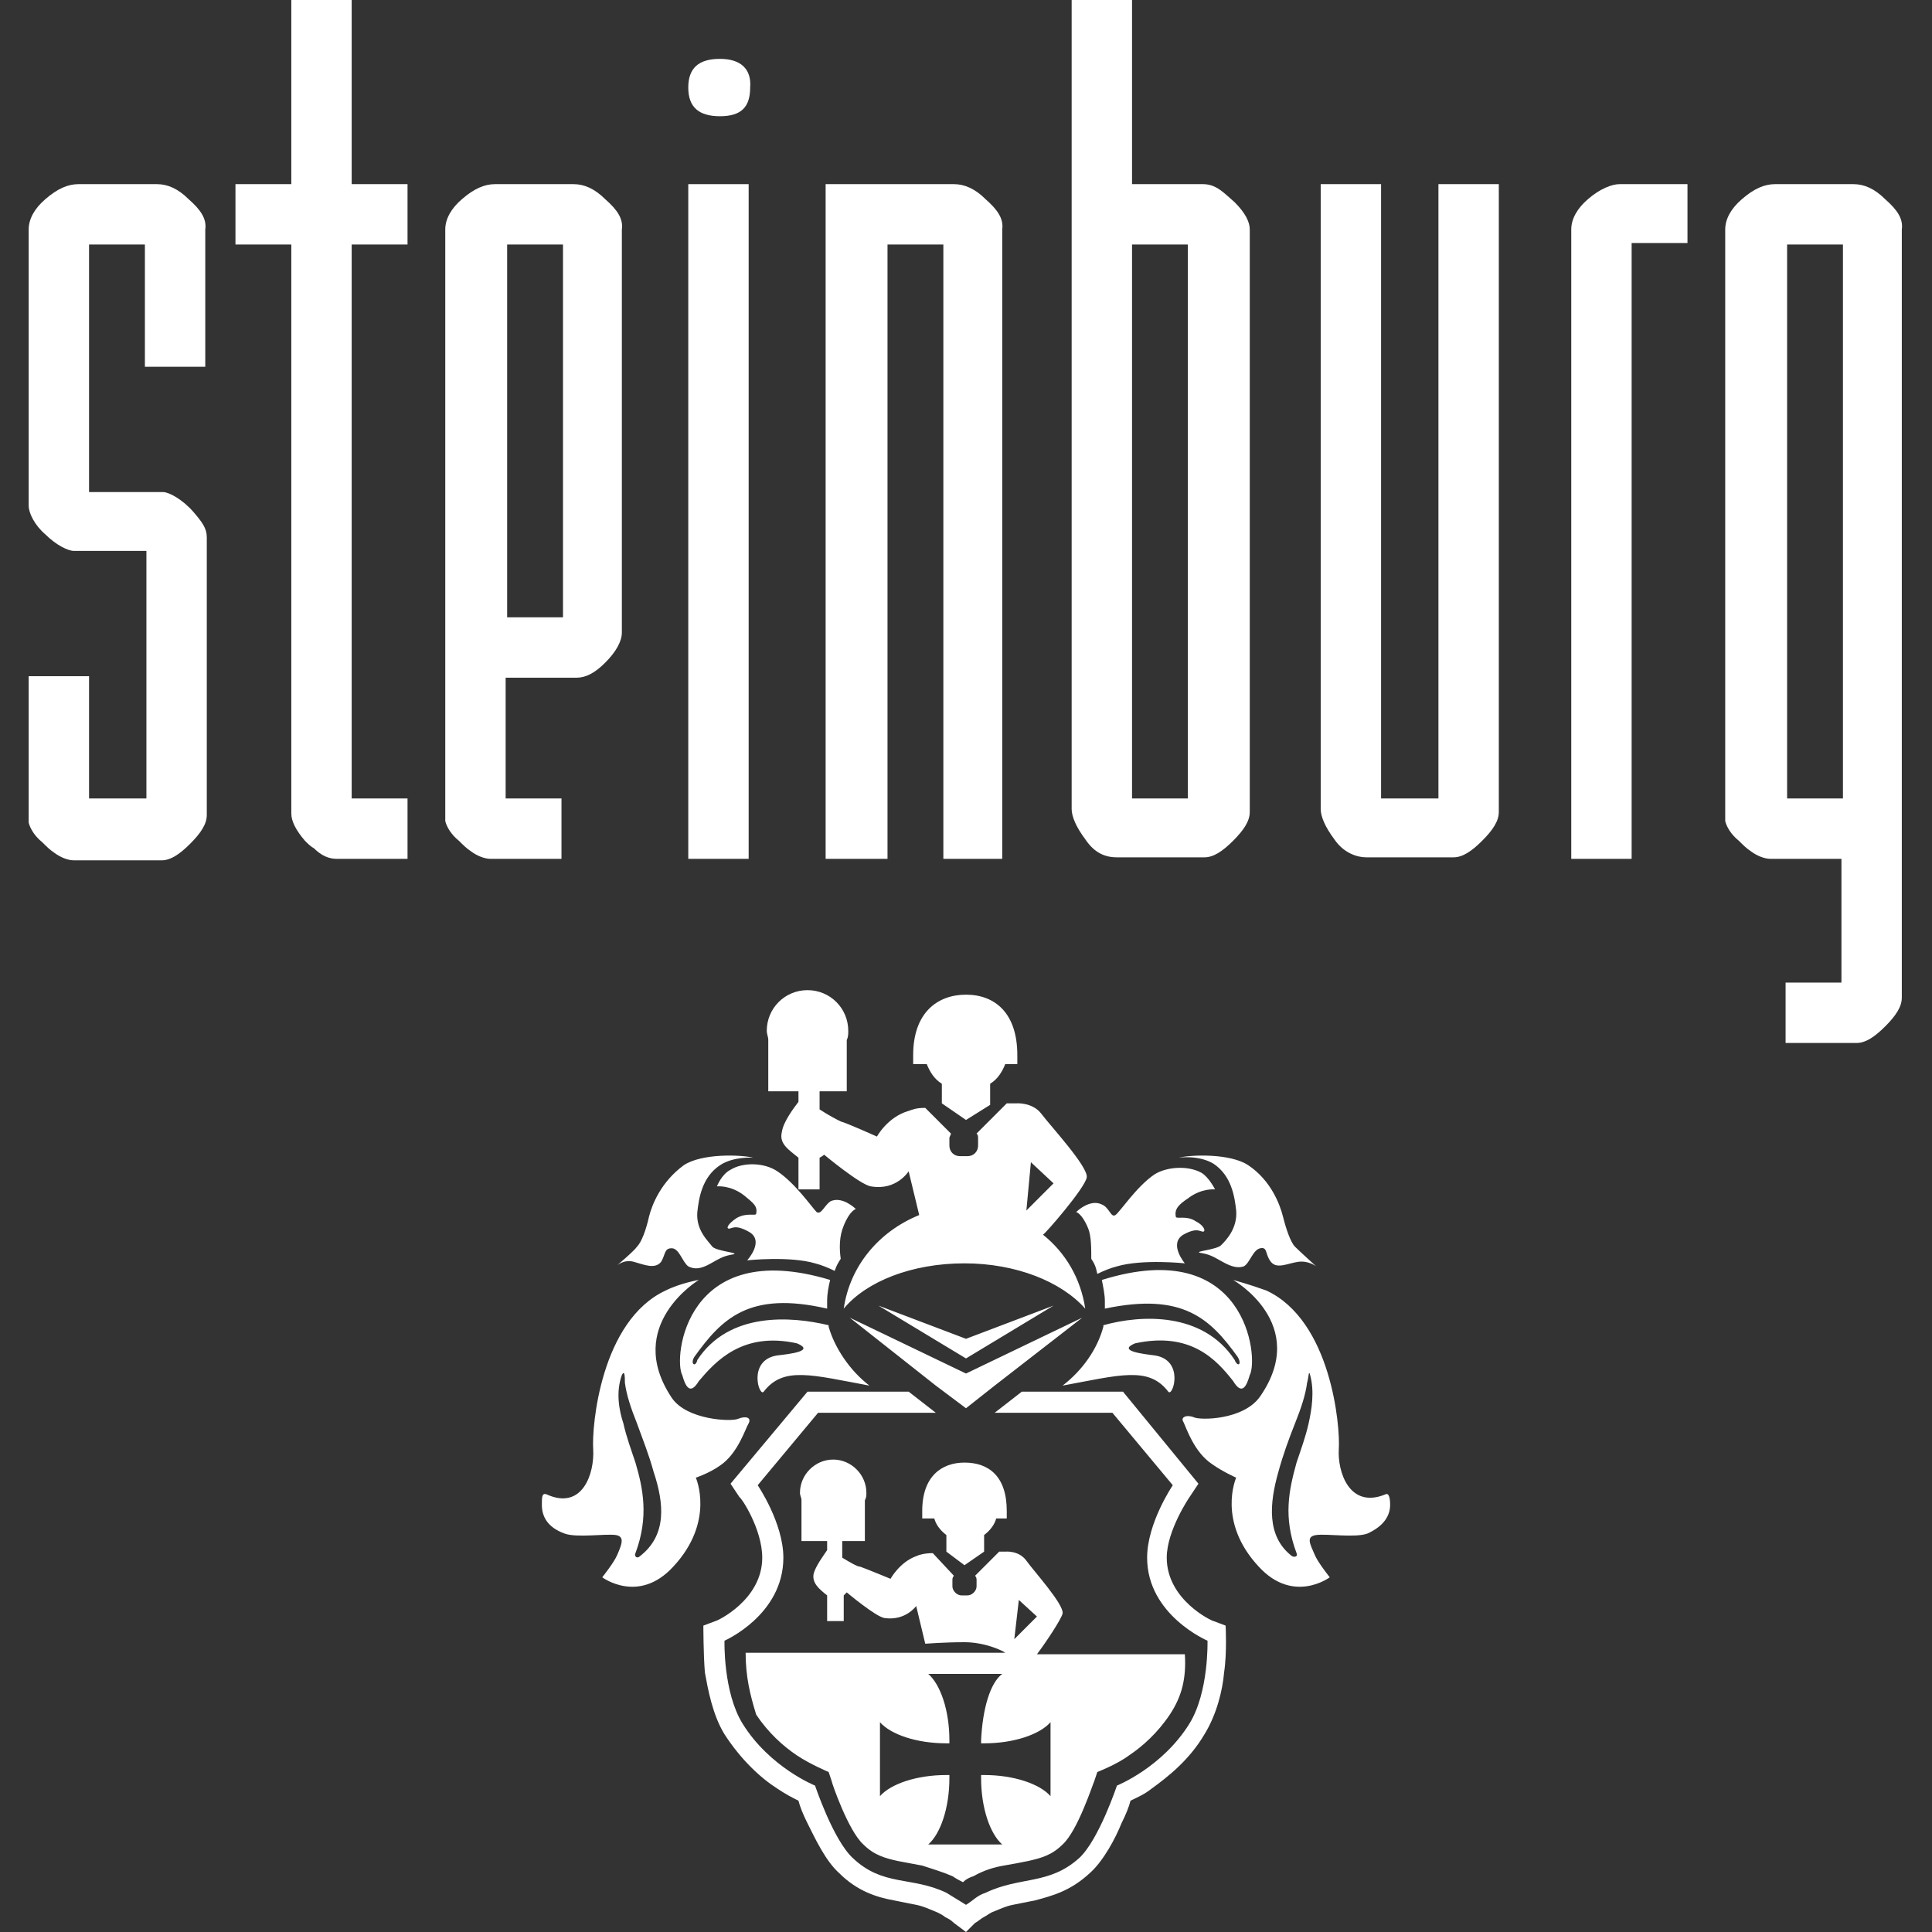 <?xml version="1.0" encoding="utf-8"?>
<!-- Generator: Adobe Illustrator 28.1.0, SVG Export Plug-In . SVG Version: 6.00 Build 0)  -->
<svg version="1.1" id="Ebene_1" xmlns="http://www.w3.org/2000/svg" xmlns:xlink="http://www.w3.org/1999/xlink" x="0px" y="0px"
	 viewBox="0 0 128 128" style="enable-background:new 0 0 128 128;" xml:space="preserve">
<rect x="0" y="0" width="128" height="128" fill="#333333" stroke="none"/>
<style type="text/css">
	.st0{clip-path:url(#SVGID_00000179637376021639882520000003664154473343524767_);fill:#FFFFFF;}
	.st1{clip-path:url(#SVGID_00000126313453346978079050000005109182726224613285_);fill:#FFFFFF;}
	.st2{clip-path:url(#SVGID_00000118361399054886401690000000085899520893461382_);fill:#FFFFFF;}
	.st3{fill:#FFFFFF;}
	.st4{clip-path:url(#SVGID_00000120546598445140594960000012254756188020783295_);fill:#FFFFFF;}
	.st5{clip-path:url(#SVGID_00000126319805223347841930000014081718886249025204_);fill:#FFFFFF;}
	.st6{clip-path:url(#SVGID_00000080915580179285653460000001479627808612301473_);fill:#FFFFFF;}
	.st7{clip-path:url(#SVGID_00000147186632821347667730000012837706646058994580_);fill:#FFFFFF;}
	.st8{clip-path:url(#SVGID_00000159428449857687117660000014114059189242633145_);fill:#FFFFFF;}
	.st9{clip-path:url(#SVGID_00000116938904444477743310000012341608099472672959_);fill:#FFFFFF;}
	.st10{clip-path:url(#SVGID_00000178197608685222007230000010651182921663540409_);fill:#FFFFFF;}
</style>
<g>
	<g>
		<g>
			<defs>
				<rect id="SVGID_1_" x="1.9" y="0" width="124.2" height="128"/>
			</defs>
			<clipPath id="SVGID_00000120547916197882188660000000216690801783742882_">
				<use xlink:href="#SVGID_1_"  style="overflow:visible;"/>
			</clipPath>
			<path style="clip-path:url(#SVGID_00000120547916197882188660000000216690801783742882_);fill:#FFFFFF;" d="M12.5,13.2
				c-0.7-0.7-1.4-1-2.1-1H5.2c-0.7,0-1.4,0.3-2.2,1c-0.7,0.6-1.1,1.3-1.1,2v18.3c0,0.5,0.4,1.3,1.1,1.9c0.7,0.7,1.5,1.1,1.9,1.1h4.8
				v16.4H5.9v-8.1h-4v7.7V54c0,0.1,0,0.1,0,0.2v0.1v0.1c0,0,0,0,0,0.1c0.1,0.4,0.4,0.9,0.9,1.3c0.3,0.3,0.5,0.5,0.8,0.7
				C4,56.8,4.5,57,4.9,57l0,0l0,0h1.3h3.2h1.3c0.6,0,1.2-0.4,1.9-1.1c0.7-0.7,1.1-1.3,1.1-1.9v-1.5V35.6c0-0.6-0.3-1-0.9-1.7
				c-0.7-0.8-1.6-1.3-2-1.3H5.9V16.2h3.7v8.1h4v-9.1C13.7,14.5,13.3,13.9,12.5,13.2"/>
		</g>
		<g>
			<defs>
				<rect id="SVGID_00000110445340688706961430000014744153211792379011_" x="1.9" y="0" width="124.2" height="128"/>
			</defs>
			<clipPath id="SVGID_00000013906277176882621510000015878137895353332886_">
				<use xlink:href="#SVGID_00000110445340688706961430000014744153211792379011_"  style="overflow:visible;"/>
			</clipPath>
			<path style="clip-path:url(#SVGID_00000013906277176882621510000015878137895353332886_);fill:#FFFFFF;" d="M23.3,0h-4v12.2h-3.7
				v4h3.7v37.7c0,0.5,0.3,1.1,0.9,1.8c0.2,0.2,0.4,0.4,0.6,0.5c0.5,0.5,1,0.7,1.5,0.7h0.1h1.2H27v-4h-3.7V16.2H27v-4h-3.7V0z"/>
		</g>
		<g>
			<defs>
				<rect id="SVGID_00000000944618603744765810000009574273509769850555_" x="1.9" y="0" width="124.2" height="128"/>
			</defs>
			<clipPath id="SVGID_00000035518002744208057690000013197440618476706720_">
				<use xlink:href="#SVGID_00000000944618603744765810000009574273509769850555_"  style="overflow:visible;"/>
			</clipPath>
			<path style="clip-path:url(#SVGID_00000035518002744208057690000013197440618476706720_);fill:#FFFFFF;" d="M37.3,40.9h-3.7V16.2
				h3.7V40.9z M40.1,13.2c-0.7-0.7-1.4-1-2.1-1h-1.1h-4.1c-0.7,0-1.4,0.3-2.2,1c-0.7,0.6-1.1,1.3-1.1,2v37.2v1.5c0,0.1,0,0.1,0,0.2
				v0.1v0.1c0,0,0,0,0,0.1c0.1,0.4,0.4,0.9,0.9,1.3c0.3,0.3,0.5,0.5,0.8,0.7c0.4,0.3,0.9,0.5,1.3,0.5l0,0l0,0h1.3h3.4v-4h-3.7v-8
				h4.7c0.6,0,1.2-0.3,1.9-1s1.1-1.4,1.1-2V16.3v-1.1C41.3,14.5,40.9,13.9,40.1,13.2"/>
		</g>
	</g>
	<rect x="45.6" y="12.2" class="st3" width="4" height="44.7"/>
	<g>
		<g>
			<defs>
				<rect id="SVGID_00000175320058856081356310000004202579822392142265_" x="1.9" y="0" width="124.2" height="128"/>
			</defs>
			<clipPath id="SVGID_00000178168901965645011230000008821771885147670678_">
				<use xlink:href="#SVGID_00000175320058856081356310000004202579822392142265_"  style="overflow:visible;"/>
			</clipPath>
			<path style="clip-path:url(#SVGID_00000178168901965645011230000008821771885147670678_);fill:#FFFFFF;" d="M47.7,3.9
				c-1.4,0-2.1,0.6-2.1,1.9s0.7,1.9,2.1,1.9c1.4,0,2-0.6,2-1.9C49.8,4.6,49.1,3.9,47.7,3.9"/>
		</g>
		<g>
			<defs>
				<rect id="SVGID_00000102534783260389619410000003111748050215657107_" x="1.9" y="0" width="124.2" height="128"/>
			</defs>
			<clipPath id="SVGID_00000015349830820991232320000014903562422494261150_">
				<use xlink:href="#SVGID_00000102534783260389619410000003111748050215657107_"  style="overflow:visible;"/>
			</clipPath>
			<path style="clip-path:url(#SVGID_00000015349830820991232320000014903562422494261150_);fill:#FFFFFF;" d="M65.3,13.2
				c-0.7-0.7-1.4-1-2.1-1h-8.5v44.7h4.1V16.2h3.7v40.7h3.9V15.2C66.5,14.5,66.1,13.9,65.3,13.2"/>
		</g>
		<g>
			<defs>
				<rect id="SVGID_00000095316160919772365280000007914130670786378890_" x="1.9" y="0" width="124.2" height="128"/>
			</defs>
			<clipPath id="SVGID_00000016054195929702054400000002513461280755126173_">
				<use xlink:href="#SVGID_00000095316160919772365280000007914130670786378890_"  style="overflow:visible;"/>
			</clipPath>
			<path style="clip-path:url(#SVGID_00000016054195929702054400000002513461280755126173_);fill:#FFFFFF;" d="M78.7,52.9H75V16.2
				h3.7V52.9z M79.7,12.2H75V0h-4v53.6c0,0.5,0.3,1.2,0.9,2c0.6,0.9,1.3,1.2,2.1,1.2h5.8c0.6,0,1.2-0.4,1.9-1.1
				c0.7-0.7,1.1-1.3,1.1-1.9V15.2c0-0.5-0.3-1.1-1-1.8C81.1,12.8,80.6,12.2,79.7,12.2"/>
		</g>
		<g>
			<defs>
				<rect id="SVGID_00000029008249500075869310000001348203798671720344_" x="1.9" y="0" width="124.2" height="128"/>
			</defs>
			<clipPath id="SVGID_00000003806169412655557080000002406423049229519251_">
				<use xlink:href="#SVGID_00000029008249500075869310000001348203798671720344_"  style="overflow:visible;"/>
			</clipPath>
			<path style="clip-path:url(#SVGID_00000003806169412655557080000002406423049229519251_);fill:#FFFFFF;" d="M95.2,52.9h-3.7V12.2
				h-4v41.4c0,0.5,0.3,1.2,0.9,2c0.6,0.9,1.5,1.2,2.1,1.2h4.9h0.9c0.6,0,1.2-0.4,1.9-1.1c0.7-0.7,1.1-1.3,1.1-1.9V52V12.2h-4v40.7
				H95.2z"/>
		</g>
		<g>
			<defs>
				<rect id="SVGID_00000029737010376377111210000012794476032712947869_" x="1.9" y="0" width="124.2" height="128"/>
			</defs>
			<clipPath id="SVGID_00000018949502329537014770000005619422731002275212_">
				<use xlink:href="#SVGID_00000029737010376377111210000012794476032712947869_"  style="overflow:visible;"/>
			</clipPath>
			<path style="clip-path:url(#SVGID_00000018949502329537014770000005619422731002275212_);fill:#FFFFFF;" d="M105.2,13.2
				c-0.7,0.6-1.1,1.3-1.1,2v41.7h4V16.1h3.7v-3.9h-4.5C106.8,12.2,106,12.5,105.2,13.2"/>
		</g>
		<g>
			<defs>
				<rect id="SVGID_00000052823991435161911640000015298893032801556375_" x="1.9" y="0" width="124.2" height="128"/>
			</defs>
			<clipPath id="SVGID_00000008115539248822718390000012346267592904067480_">
				<use xlink:href="#SVGID_00000052823991435161911640000015298893032801556375_"  style="overflow:visible;"/>
			</clipPath>
			<path style="clip-path:url(#SVGID_00000008115539248822718390000012346267592904067480_);fill:#FFFFFF;" d="M122.1,52.9h-3.7
				V16.2h3.7V52.9z M124.9,13.2c-0.7-0.7-1.4-1-2.1-1h-5.2c-0.7,0-1.4,0.3-2.2,1c-0.7,0.6-1.1,1.3-1.1,2v37.2v1.5c0,0.1,0,0.1,0,0.2
				v0.1v0.1c0,0,0,0,0,0.1c0.1,0.4,0.4,0.9,0.9,1.3c0.3,0.3,0.5,0.5,0.8,0.7c0.4,0.3,0.9,0.5,1.3,0.5l0,0l0,0h1.3h3.4v8.2h-3.7v4
				h4.7c0.6,0,1.2-0.4,1.9-1.1c0.7-0.7,1.1-1.3,1.1-1.9V15.2C126.1,14.5,125.7,13.9,124.9,13.2"/>
		</g>
		<g>
			<defs>
				<rect id="SVGID_00000126288444034463632950000014847072486748108680_" x="1.9" y="0" width="124.2" height="128"/>
			</defs>
			<clipPath id="SVGID_00000094616501658421331230000002185985677823988659_">
				<use xlink:href="#SVGID_00000126288444034463632950000014847072486748108680_"  style="overflow:visible;"/>
			</clipPath>
			<path style="clip-path:url(#SVGID_00000094616501658421331230000002185985677823988659_);fill:#FFFFFF;" d="M55,84.8
				c-0.1,0.4-0.2,0.9-0.2,1.4c0,0.2,0,0.3,0,0.5c-5.2-1.2-7,0.7-8.8,3.2c-0.3,0.5,0.1,0.7,0.2,0.2c2.1-3.2,6.2-2.9,8.7-2.3v0.1
				c0.4,1.4,1.4,2.9,2.7,3.9c-3.8-0.7-5.7-1.3-7,0.4c-0.3,0.4-1.1-2.1,0.9-2.4c0.9-0.1,2.5-0.3,1.3-0.8c-3.6-0.8-5.4,1.2-6.5,2.5
				c-0.6,1-0.9,0.3-1.1-0.4C44.6,90,45.4,81.9,55,84.8 M49.9,76.7c0,0-1.3-0.1-2.2,0.5c-1.2,0.8-1.4,2.2-1.5,3.1
				c-0.1,1.2,0.7,1.9,1,2.3c0.3,0.3,1.8,0.4,1.4,0.5c-0.6,0.1-0.8,0.2-1.5,0.6s-1.1,0.4-1.5,0.2c-0.4-0.3-0.6-1.2-1.1-1.2
				s-0.4,0.4-0.7,0.9c-0.4,0.5-1.1,0.2-1.8,0s-1.2,0.3-1.2,0.3s1.2-1,1.4-1.3c0.3-0.3,0.6-1.1,0.8-2c0.2-0.8,0.8-2.3,2.3-3.4
				C46.5,76.4,49.1,76.5,49.9,76.7C50.1,76.6,49.9,76.7,49.9,76.7 M55.7,83.4c-0.2,0.3-0.3,0.5-0.4,0.8c-0.4-0.2-0.9-0.4-1.3-0.5
				c-1.7-0.5-4.5-0.2-4.5-0.2s1.2-1.3,0.1-1.9c-0.9-0.5-1.1-0.2-1.3-0.2s-0.1-0.3,0.5-0.7c0.7-0.4,1.3-0.1,1.3-0.3
				c0.1-0.5-0.2-0.7-0.8-1.2c-0.9-0.7-1.8-0.6-1.8-0.6s0.3-0.8,0.9-1.1c0.8-0.5,2.2-0.5,3.1,0.1c1.2,0.8,2.3,2.4,2.6,2.7
				c0.3,0.2,0.5-0.4,0.9-0.7c0.8-0.4,1.7,0.5,1.7,0.5s-0.4,0.1-0.8,1.1C55.6,81.9,55.6,82.7,55.7,83.4 M81.7,84.8
				c0,0,1.1,0.3,2.2,0.7c4.3,2,4.9,9,4.8,10.5s0.7,4,3.1,3c0.2-0.1,0.3,0.2,0.3,0.7c0,0.7-0.4,1.4-1.5,1.9c-0.8,0.3-2.7,0-3.4,0.1
				c-0.7,0.1-0.4,0.6-0.1,1.3c0.2,0.5,1,1.5,1,1.5s-2.4,1.8-4.7-0.7c-2.8-3-1.5-5.9-1.5-5.9S81,97.5,80.3,97
				c-1.2-0.8-1.7-2.4-1.9-2.8c-0.2-0.3,0.2-0.5,0.7-0.3c0.4,0.2,3.3,0.2,4.4-1.4C86.8,87.7,81.7,84.8,81.7,84.8 M84.7,97.5
				c-0.6,2.1-0.8,4.3,0.9,5.6c0.2,0.1,0.4,0,0.3-0.2c-0.9-2.4-0.5-4.2,0-6c0.3-0.9,0.6-1.7,0.8-2.6c0.2-0.9,0.4-2.1,0.1-3.2
				c-0.1-0.4-0.1,0.2-0.2,0.5c-0.1,0.8-0.4,1.7-0.8,2.7S85,96.4,84.7,97.5 M73,84.8c9.6-3,10.4,5.2,9.8,6.3
				c-0.2,0.7-0.5,1.4-1.1,0.4c-1.1-1.4-2.8-3.3-6.5-2.5c-1.2,0.5,0.5,0.7,1.3,0.8c2,0.3,1.2,2.8,0.9,2.4c-1.3-1.7-3.2-1.1-7-0.4
				c1.3-1,2.3-2.4,2.7-3.9c0-0.1,0-0.1,0-0.1c2.5-0.7,6.6-0.9,8.7,2.3c0.2,0.5,0.5,0.3,0.2-0.2c-1.8-2.5-3.6-4.3-8.8-3.2
				c0-0.2,0-0.3,0-0.5C73.2,85.8,73.1,85.3,73,84.8 M78.1,76.7C78.1,76.7,77.9,76.6,78.1,76.7c0.8-0.2,3.4-0.3,4.6,0.5
				c1.5,1,2.1,2.6,2.3,3.4c0.2,0.8,0.5,1.7,0.8,2s1.4,1.3,1.4,1.3s-0.5-0.4-1.2-0.3s-1.4,0.5-1.8,0s-0.2-1-0.7-0.9s-0.7,1-1.1,1.2
				C82.1,84,81.7,84,81,83.6s-0.9-0.5-1.5-0.6c-0.4-0.1,1.1-0.2,1.4-0.5s1.1-1.1,1-2.3c-0.1-0.9-0.3-2.3-1.5-3.1
				C79.4,76.5,78.1,76.7,78.1,76.7 M72.3,83.4c0-0.7,0-1.5-0.2-2c-0.4-1-0.8-1.1-0.8-1.1s0.9-0.9,1.7-0.5c0.5,0.2,0.6,0.9,0.9,0.7
				c0.3-0.2,1.4-1.9,2.6-2.7c0.8-0.5,2.2-0.6,3.1-0.1c0.5,0.3,0.9,1.1,0.9,1.1s-0.9-0.1-1.8,0.6c-0.6,0.4-0.9,0.7-0.8,1.2
				c0,0.2,0.7-0.1,1.3,0.3c0.6,0.3,0.7,0.7,0.5,0.7s-0.4-0.3-1.3,0.2c-1,0.6,0.1,1.9,0.1,1.9s-2.8-0.3-4.5,0.2
				c-0.4,0.1-0.9,0.3-1.3,0.5C72.6,83.9,72.5,83.7,72.3,83.4 M54.3,72.2v1.3c0.6,0.4,1.2,0.7,1.4,0.8c0.4,0.1,2.4,1,2.4,1
				s0.7-1.3,2.1-1.7c0.3-0.1,0.5-0.2,1.1-0.2l1.7,1.7c0,0.1-0.1,0.2-0.1,0.3v0.5c0,0.4,0.3,0.7,0.7,0.7h0.5c0.4,0,0.7-0.3,0.7-0.7
				v-0.5c0-0.1,0-0.2-0.1-0.3l2-2h0.6c0,0,1.1-0.1,1.7,0.7c0.6,0.8,3.1,3.5,3,4.2s-2.8,3.8-2.9,3.8c1.5,1.2,2.5,2.9,2.8,4.9
				c-1.6-1.8-4.6-3-8-3c-3.5,0-6.5,1.2-8,3c0.4-2.8,2.3-5.1,5-6.2l-0.7-2.9c0,0-0.8,1.3-2.5,1c-0.7-0.1-3.1-2.1-3.1-2.1
				s-0.1,0.1-0.3,0.2v2.1h-1.4v-2.1c-0.6-0.5-1.3-0.9-1.1-1.7c0.1-0.7,0.8-1.6,1.1-2v-0.7h-2v-3.4c0-0.2-0.1-0.4-0.1-0.6
				c0-1.5,1.2-2.7,2.7-2.7s2.7,1.2,2.7,2.7c0,0.2,0,0.4-0.1,0.6v3.4h-1.8V72.2z M68,80.2l1.8-1.8L68.3,77L68,80.2z M62.4,73.1v-1.3
				c-0.5-0.3-0.8-0.8-1-1.3h-0.9c0-0.2,0-0.4,0-0.6c0-2.8,1.6-4,3.5-4s3.4,1.2,3.4,4c0,0.2,0,0.4,0,0.6h-0.8c-0.2,0.5-0.5,1-1,1.3
				v1.4l-1.6,1L62.4,73.1z M56.3,87.3L64,91l7.7-3.7l-5.8,4.5L64,93.3l-2-1.5L56.3,87.3z M58.2,86.5l5.8,2.2l5.8-2.2L64,90
				L58.2,86.5z M62.7,102.8v-1.1c-0.4-0.3-0.7-0.7-0.8-1.1h-0.8c0-0.2,0-0.4,0-0.5c0-2.3,1.3-3.2,2.8-3.2c1.6,0,2.8,0.9,2.8,3.2
				c0,0.2,0,0.4,0,0.5H66c-0.1,0.4-0.4,0.8-0.8,1.1v1.1l-1.3,0.9L62.7,102.8z M79.4,98.3l-0.6,0.9c0,0-1.5,2.2-1.5,4
				c0,2.8,3,4.2,3.1,4.2l0.8,0.3c0,0,0.1,1.8-0.1,3.1c-0.1,1.2-0.5,2.8-1.3,4.1c-1,1.7-2.4,2.8-3.5,3.6c-0.5,0.4-1,0.6-1.4,0.8
				c-0.1,0.4-0.3,0.9-0.6,1.5c-0.4,1-1.2,2.5-2.1,3.3c-1.3,1.2-2.5,1.5-3.6,1.8c-0.5,0.1-1,0.2-1.5,0.3c-0.5,0.1-0.9,0.3-1.4,0.5
				c-0.2,0.1-0.3,0.2-0.5,0.3c-0.2,0.1-0.4,0.3-0.6,0.4L64,128l-0.8-0.6c-0.2-0.2-0.4-0.3-0.6-0.4c-0.1-0.1-0.3-0.2-0.5-0.3
				c-0.5-0.2-0.9-0.4-1.4-0.5s-1-0.2-1.5-0.3c-1.1-0.2-2.4-0.6-3.6-1.8c-0.9-0.8-1.6-2.3-2.1-3.3c-0.3-0.6-0.5-1.1-0.6-1.5
				c-0.4-0.2-0.8-0.4-1.4-0.8c-1.1-0.7-2.4-1.9-3.5-3.6c-0.8-1.3-1.1-3-1.3-4.1c-0.1-1.2-0.1-3.1-0.1-3.1l0.8-0.3
				c0.1,0,3.1-1.4,3.1-4.2c0-1.9-1.4-4-1.5-4l-0.6-0.9l5.1-6.1h6.7l1.8,1.4h-7.8l-4,4.8c0,0,1.7,2.5,1.7,4.8c0,3.8-3.9,5.5-3.9,5.5
				s-0.1,3.4,1.2,5.5c1.8,2.9,4.8,4.1,4.8,4.1s1.2,3.6,2.5,4.8c2,1.9,3.9,1.2,6.2,2.3c0.5,0.3,0.8,0.5,1.3,0.8
				c0.5-0.3,0.7-0.6,1.3-0.8c2.3-1.1,4.2-0.5,6.2-2.3c1.3-1.2,2.5-4.8,2.5-4.8s3-1.2,4.8-4.1c1.3-2.1,1.2-5.5,1.2-5.5s-4-1.7-4-5.5
				c0-2.3,1.7-4.8,1.7-4.8l-4-4.8h-7.8l1.8-1.4h6.7L79.4,98.3z M43.3,97.5c-0.3-1.1-0.7-2.1-1.1-3.2c-0.4-1-0.7-1.9-0.8-2.7
				c0-0.3,0-0.9-0.2-0.5c-0.4,1.1-0.2,2.3,0.1,3.2c0.2,0.9,0.5,1.7,0.8,2.6c0.5,1.7,0.9,3.6,0,6c-0.1,0.2,0.1,0.4,0.3,0.2
				C44.2,101.7,44,99.6,43.3,97.5 M46.3,84.8c0,0-5,3-1.8,7.8c1,1.5,4,1.6,4.4,1.4c0.5-0.2,0.9-0.1,0.7,0.3c-0.2,0.3-0.7,2-1.9,2.8
				c-0.7,0.5-1.6,0.8-1.6,0.8s1.3,2.9-1.5,5.9c-2.3,2.5-4.7,0.7-4.7,0.7s0.8-1,1-1.5c0.3-0.7,0.5-1.2-0.1-1.3
				c-0.7-0.1-2.6,0.2-3.4-0.1c-1.1-0.4-1.5-1.1-1.5-1.9c0-0.5,0-0.8,0.3-0.7c2.4,1.1,3.2-1.4,3.1-3c-0.1-1.5,0.5-8.5,4.8-10.5
				C45.1,85,46.3,84.8,46.3,84.8 M49.4,109.5c0,0,9.3,0,17.2,0c-0.1-0.1-1.3-0.7-2.7-0.7c-1.3,0-2.6,0.1-2.6,0.1l-0.6-2.5
				c0,0-0.7,1-2.1,0.8c-0.6-0.1-2.5-1.7-2.5-1.7s-0.1,0.1-0.2,0.2v1.7h-1.1v-1.7c-0.5-0.4-1-0.8-0.9-1.4c0.1-0.5,0.7-1.3,0.9-1.6
				v-0.6h-1.7v-2.7c0-0.2-0.1-0.3-0.1-0.5c0-1.2,1-2.2,2.2-2.2s2.2,1,2.2,2.2c0,0.2,0,0.3-0.1,0.5v2.7h-1.5v1.1
				c0.5,0.3,1,0.6,1.2,0.6c0.3,0.1,2,0.8,2,0.8s0.6-1.1,1.7-1.5c0.2-0.1,0.6-0.2,1.1-0.2l1.4,1.5c-0.1,0.1-0.1,0.2-0.1,0.3v0.4
				c0,0.3,0.3,0.6,0.6,0.6h0.4c0.3,0,0.6-0.3,0.6-0.6v-0.4c0-0.1,0-0.2-0.1-0.3l1.6-1.6h0.4c0,0,0.9-0.1,1.4,0.6s2.5,2.9,2.4,3.5
				c-0.1,0.4-1.1,1.9-1.7,2.7c5.3,0,9.8,0,9.8,0c0.1,1.6-0.2,2.8-1,4s-1.8,2.1-2.7,2.7c-0.8,0.6-2.1,1.1-2.1,1.1l-0.2,0.6
				c-0.1,0.2-1.1,3.3-2.1,4.2c-0.7,0.7-1.4,0.9-2.3,1.1c-0.5,0.1-1,0.2-1.6,0.3c-0.6,0.1-1.3,0.3-2,0.7c-0.3,0.1-0.5,0.2-0.7,0.4
				c-0.2-0.1-0.4-0.2-0.7-0.4c-0.7-0.3-1.4-0.5-2-0.7c-0.5-0.1-1.1-0.2-1.6-0.3c-0.9-0.2-1.6-0.4-2.3-1.1c-1-0.9-2.1-4.1-2.1-4.2
				l-0.2-0.6c0,0-1.2-0.5-2.1-1.1c-0.9-0.6-1.9-1.5-2.7-2.7C49.7,112.3,49.4,111.1,49.4,109.5 M67.2,108.6l1.5-1.5l-1.2-1.1
				L67.2,108.6z M66.4,110.9h-4.9c0.8,0.7,1.4,2.4,1.4,4.4v0.2h-0.2c-2,0-3.7-0.6-4.4-1.4v4.9c0.7-0.8,2.4-1.4,4.4-1.4h0.2v0.2
				c0,2-0.6,3.7-1.4,4.4h4.9c-0.8-0.7-1.4-2.4-1.4-4.4v-0.2h0.2c2,0,3.7,0.6,4.4,1.4v-4.9c-0.7,0.8-2.4,1.4-4.4,1.4H65v-0.2
				C65.1,113.2,65.6,111.5,66.4,110.9"/>
		</g>
	</g>
</g>
</svg>
